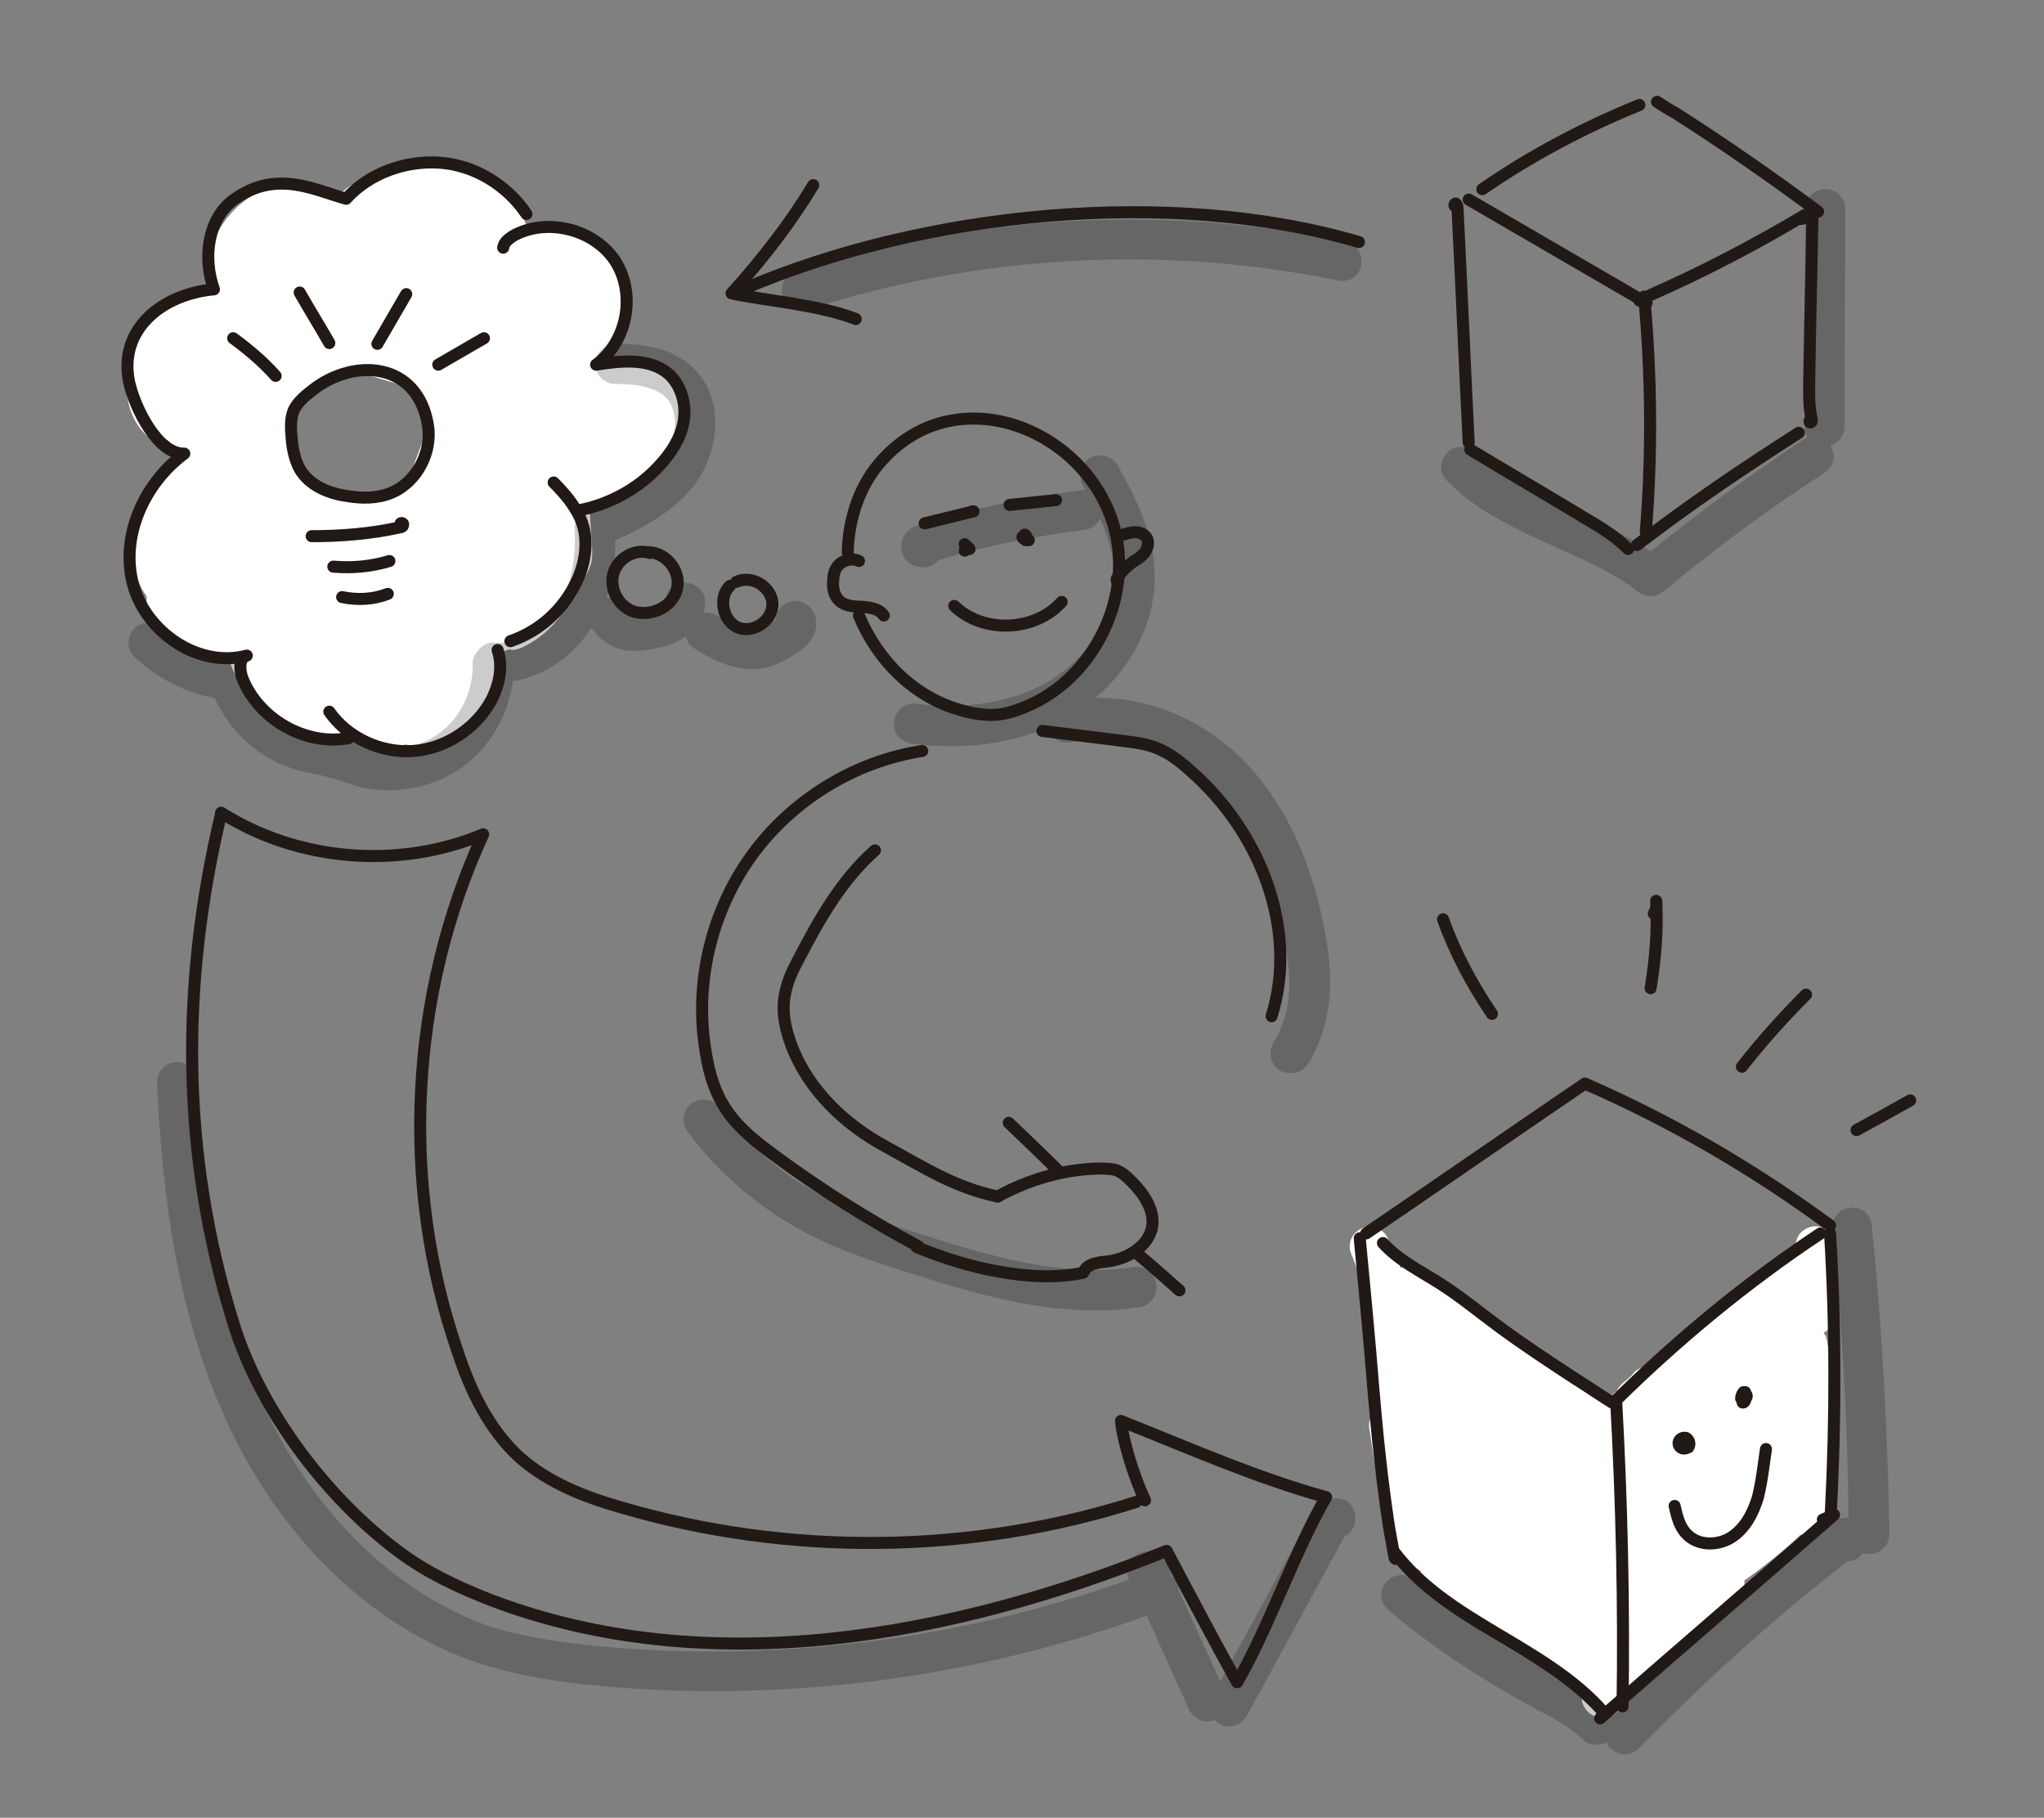 <?xml version="1.0" encoding="utf-8"?>
<!-- Generator: Adobe Illustrator 21.0.0, SVG Export Plug-In . SVG Version: 6.00 Build 0)  -->
<svg version="1.1" xmlns="http://www.w3.org/2000/svg" xmlns:xlink="http://www.w3.org/1999/xlink" x="0px" y="0px"
	 viewBox="0 0 255.1 226.8" style="enable-background:new 0 0 255.1 226.8;" xml:space="preserve">
<rect x="0" y="0" width="255.1" height="226.8" fill="#808080" stroke="none"/>
<style type="text/css">
	.st0{fill:#FBC600;}
	.st1{fill:#FFFFFF;}
	.st2{opacity:0.2;}
	.st3{fill:none;stroke:#211915;stroke-width:1.5;stroke-linecap:round;stroke-linejoin:round;stroke-miterlimit:10;}
</style>
<g id="Capa_3">
</g>
<g id="Capa_5">
	<g>
		<path class="st1" d="M85,48.9c-0.8-1.6-2.2-2.7-3.9-3.1c-0.6-0.3-1.3-0.6-2.1-0.7c-1-0.2-2-0.2-2.9-0.1c-0.2,0-0.3,0-0.5,0
			c0.7-0.8,1.2-1.8,1.5-2.8c0,0,0,0,0.1-0.1c0.5-0.8,1-1.8,1.3-2.9c0.4-1.6,0.2-3.1-0.6-4.3c-0.1-0.2-0.3-0.4-0.4-0.6
			c0.2-0.8-0.1-1.7-0.7-2.3c-3-2.8-7.1-4.2-11.1-3.9c-1-2.5-2.9-4.5-5.3-5.6c-1.7-1-3.6-1.6-5.6-1.8c-0.6-0.1-1.2-0.1-2,0
			c-0.7-0.6-1.6-0.8-2.4-0.5c-0.9,0.3-1.8,0.7-2.7,1.2c-1.7,0.5-3.1,1.2-4.3,2c-0.4,0.3-0.7,0.6-1.1,0.8c-1.2-0.3-2.3-0.5-3.5-0.7
			c-0.4-0.3-0.8-0.5-1.2-0.5c-0.5-0.1-1-0.1-1.6,0c-0.6,0-1.1,0.1-1.5,0.2c0,0-0.1,0-0.1,0c-2.8,0.7-5.4,2.6-7,5.4
			c-1.3,2.3-1.8,5.1-1.6,8c0,0-0.1,0-0.1,0c-0.9,0.2-1.7,0.6-2.5,1c-0.1,0-0.2-0.1-0.3-0.1c-2-0.4-4.2,0.5-5.5,2.4
			c-0.9,1.3-1.3,2.9-1.3,4.8c0,0.2,0,0.3,0.1,0.5c-0.2,0.8-0.4,1.6-0.4,2.5c-0.1,2.8,0.9,5.3,2.7,6.8c0.5,0.4,1,0.6,1.6,0.6
			c0.3,0,0.6-0.1,0.8-0.2c0.7,0.8,1.5,1.4,2.4,1.9c-0.7,0.6-1.4,1.2-2,1.9c-0.8,0.5-1.5,1.2-1.8,1.7c-1.6,2-2.4,4.6-2.5,7.1
			c0,0.2-0.1,0.4-0.1,0.5c-0.3,1.5-0.2,3,0.3,4.3c0.3,0.8,0.6,1.4,1.1,2.1c0,0.2,0,0.4,0,0.6c0.3,2.6,2.2,5.1,5,6.1
			c1.4,0.6,2.9,0.7,4.2,0.7c0.4,0,0.7,0,1,0c0.5,2.3,1.9,4.6,4.1,6.3c2.4,1.9,5.2,2.8,7.7,3.7c0.3,0.1,0.5,0.1,0.8,0.1
			c1,0,2-0.6,2.3-1.6c0.5,0.7,1.1,1.2,1.9,1.7c1.1,0.6,2.4,1,3.9,1c0,0,0,0,0.1,0c0.4,0,0.8,0,1.3-0.1c0,0,0.1,0,0.1,0
			c0.4,0.1,0.8,0.2,1.2,0.2c0.3,0,0.6,0,0.8-0.1c0.2,0.1,0.5,0.1,0.7,0.1c0.2,0,0.4,0,0.6-0.1c3.1-0.8,5.8-3.4,7.2-6.9
			c0.6-1.4,0.9-2.8,1.1-4.2c0.3-0.2,0.5-0.4,0.6-0.6c0,0,0,0,0.1-0.1c0.1,0,0.2-0.1,0.3-0.1c0.1,0,0.2,0,0.3-0.1
			c0.1,0,0.2,0.1,0.3,0.1c0.3,0,0.7-0.1,1-0.2c2.3-1,4.2-2.7,5.6-4.8c0.4-0.5,0.8-1,1.2-1.5c0.4-0.6,0.5-1.3,0.4-1.9
			c0.7-0.4,1.2-1.1,1.5-1.9c0.4-0.9,0.3-1.8,0.3-2.4l-0.3-4.7c0-0.2,0-0.3-0.1-0.5c0.4-0.2,0.8-0.4,1-0.8c0.2,0.1,0.5,0.1,0.8,0.1
			c0.3,0,0.6-0.1,0.9-0.2c0.8-0.3,1.5-0.7,2.2-1.2c0.2,0,0.3,0.1,0.5,0.1c0.6,0,1.1-0.2,1.6-0.6c2.3-1.9,4-4.4,4.9-7.3c0,0,0,0,0,0
			C85.7,52.1,85.7,50.4,85,48.9z M37.2,59.1c0.2-0.6,0.2-1.2-0.1-1.8c-0.7-1.5-1.1-3-1.3-4.7c0.6-0.4,1-1.1,1.1-1.8
			c2.3-1.9,4.7-3.5,7.4-4.9c0.8,0.7,1.8,1,2.3,1.1l4.7,1.4c0,0.1,0,0.3,0.1,0.4c0.4,1.5,1.3,2.6,2,3.7c0.1,0.2,0.2,0.3,0.3,0.5
			c-0.1,0.2-0.3,0.4-0.4,0.6L50.9,60c-0.1,0.2-0.1,0.4-0.1,0.7c-0.9,0.5-1.8,0.9-2.8,1.2c-0.5-0.1-1-0.1-1.4,0.1l-5.4-0.3
			c-0.1,0-0.2,0-0.3,0c-0.4-0.3-0.9-0.4-1.4-0.5c-0.6-0.4-1.1-0.9-1.6-1.5C37.7,59.4,37.5,59.2,37.2,59.1z"/>
		<path class="st1" d="M229.1,158.6c0-0.4,0-0.8,0-1.2c0-0.2,0-0.4-0.1-0.5c0.1-0.5,0.1-1,0.1-1.5c-0.1-1.4-1.2-2.4-2.6-2.4
			c-1.3,0.1-2.3,1-2.4,2.3c-0.6,0.2-1.1,0.5-1.4,1c-2.1,3.2-5.4,5.6-8.8,8.1c-2,1.5-4.1,3-6,4.7c-0.4,0.3-0.6,0.7-0.7,1.2
			c-0.2,0.1-0.3,0.3-0.5,0.4c-0.9-0.4-2.1-0.2-2.8,0.6c-0.4,0.5-0.9,0.9-1.4,1.3c-0.3,0.3-0.6,0.6-0.7,1c-0.6,0.3-1,0.9-1.2,1.6
			c-5.2-3.4-10.4-7.1-15.4-10.8l-0.2-0.2c-1.5-1.1-3-2.2-4.7-3.1c-0.2-0.1-0.4-0.2-0.6-0.3c-0.7-0.3-1.7-0.8-1.8-1.2
			c-0.5-1.2-1.9-1.8-3.1-1.4c-0.2-0.6-0.5-1.3-0.9-1.9c-0.2-0.6-0.4-1.2-0.7-1.8c-0.6-1.3-2.1-1.8-3.3-1.2c-1.3,0.6-1.8,2.1-1.2,3.3
			c1,2.2,1.3,4.9,1.5,7.6c0.1,0.8,0.2,1.6,0.2,2.4c0.4,3.1,1,6.2,1.8,9.1c-0.9,0.5-1.5,1.5-1.3,2.6l1.8,11.8
			c0.1,0.7,0.2,1.6,0.7,2.4c0.2,0.5,0.6,0.9,0.9,1.3c0.3,0.8,1.1,1.4,1.9,1.6c0.4,0.2,0.7,0.4,1.1,0.6c0,0.1,0,0.3,0.1,0.5
			c0.4,1.8,1.7,3.3,3.5,4.2c0.9,0.5,1.9,0.8,2.7,1c0.3,0.1,0.6,0.2,0.9,0.3c1.9,0.7,3.7,1.8,5.5,2.9c2.6,1.6,5.2,3.2,6.8,5.5
			c0.2,0.3,0.4,0.5,0.7,0.7c-0.2,0.8-0.1,1.6,0.5,2.3c0.5,0.6,1.2,0.9,1.9,0.9c0.3,0,0.6-0.1,0.9-0.2c0.6-0.2,1.2-0.6,1.6-1.1
			c0.7-0.7,0.9-1.7,0.6-2.5c0.8,0,1.6-0.4,2.1-1.2c0.3-0.5,0.6-0.9,0.9-1.4c0.3,0.1,0.7,0.2,1,0.2c0.6,0,1.2-0.2,1.7-0.6
			c2.9-2.6,5.7-5.3,8.4-8.2c0.5-0.6,0.7-1.4,0.6-2.1c2.4-1.7,4.8-3.6,7-5.7c0,0,0.1,0,0.1,0c0,0,0,0,0,0c1.9,0,3.5-1.4,3.9-3.5
			c0.1-0.7,0.1-1.3,0.1-1.7c0-0.2,0-0.5,0-0.7c0.1-0.4,0-0.8-0.1-1.1c0.1-0.8,0.1-1.6,0.1-2.5c0-1.1-0.1-2.1-0.3-3.2
			c0.2-3.1,0.2-6.3,0.2-9.4c0-0.6-0.2-1.1-0.6-1.5c0-0.4-0.1-0.7-0.2-1.1c-0.1-0.2-0.2-0.3-0.3-0.5c0.1-0.1,0.2-0.1,0.3-0.2
			c1-0.7,1.3-2,0.8-3.1c-0.1-0.2-0.2-0.3-0.3-0.4c0.2-0.9,0.3-1.8,0.4-2.7C229.2,159.8,229.3,159.2,229.1,158.6z"/>
	</g>
</g>
<g id="Capa_4">
	<g class="st2">
		<path d="M37.2,96.1c0.7,0.2,1.4,0.3,2.1,0.5c0.6,0.1,1.1,0.2,1.7,0.4c0.6,0.1,1.1,0.3,1.7,0.5c0.7,0.2,1.5,0.5,2.3,0.7
			c1.2,0.3,2.4,0.4,3.6,0.4c3.5,0,7.1-1.2,9.9-3.5c3-2.5,5-6.2,5.5-10.1c3.8-0.6,7.4-3,9.7-6.5c0-0.1,0.1-0.1,0.1-0.2
			c0.9,1.4,2.4,2.5,4.1,2.8c0.5,0.1,1,0.1,1.4,0.1c0.7,0,1.4-0.1,2.1-0.2c1.1-0.2,2.5-0.5,3.7-1.3c0.2-0.1,0.4-0.2,0.5-0.4
			c0.1,0.7,0.5,1.3,1.2,1.7c1.6,1,4.2,2.5,7.1,2.5c0.5,0,1.1-0.1,1.7-0.2c1.7-0.4,3-1.3,4.1-2c2.4-1.6,2.5-3.7,1.8-5
			c-0.7-1.2-2.2-1.7-3.4-1c-0.8,0.4-1.2,1.2-1.3,2c-0.8,0.5-1.5,1-2.2,1.2c-1.4,0.3-3.3-0.7-5.1-1.7c-0.5-0.3-1.1-0.4-1.7-0.3
			c0.1-0.3,0.2-0.7,0.2-1l0-0.2c0.1-1.4-1-2.5-2.4-2.6c-1.4-0.1-2.6,1-2.6,2.4c0,0.1-0.1,0.3-0.5,0.5c-0.5,0.3-1.3,0.5-1.9,0.6
			c-0.6,0.1-1.2,0.2-1.6,0.1c-0.4-0.1-0.7-0.3-0.9-0.6c-0.5-0.8-1.5-1.2-2.4-1.1c0.7-2.2,1.1-4.6,1.1-7.2c3.4-1.5,7.2-3.5,9.8-6.8
			c3.1-4,4-10.8-0.1-14.7c-2.9-2.8-6.9-3-9.7-3c-1.4,0-2.5,1.2-2.5,2.5c0,1.4,1.1,2.5,2.5,2.5c0,0,0,0,0,0c3,0,5,0.5,6.2,1.6
			c2,1.9,1.4,5.8-0.4,8c-2.2,2.9-6,4.5-9.4,6c-1,0.4-1.5,1.4-1.5,2.4c0.2,2.8-0.1,6.8-2.2,10c-1.8,2.8-4.9,4.5-7.7,4.3
			c-0.7-0.1-1.4,0.2-1.9,0.7S59,82,59,82.7c0.1,3.2-1.3,6.5-3.8,8.5c-2.5,2-6,2.8-9.1,2c-0.6-0.1-1.2-0.4-1.9-0.6
			c-0.7-0.2-1.4-0.5-2.1-0.6c-0.7-0.2-1.4-0.3-2-0.4c-0.6-0.1-1.2-0.2-1.8-0.4c-3.4-0.9-6.4-3.7-7.4-7.1c-0.3-0.9-1.1-1.6-2.1-1.7
			c-3.2-0.4-6.3-1.8-8.6-4c-1-0.9-2.6-0.9-3.5,0.1c-0.9,1-0.9,2.6,0.1,3.5c2.8,2.6,6.2,4.4,10,5.1C28.7,91.4,32.6,94.9,37.2,96.1z"
			/>
		<path d="M194.2,68.3c3.8,1.7,7.3,3.2,10.3,5.6c0.5,0.3,1,0.5,1.5,0.5c0.6,0,1.1-0.2,1.6-0.6c6.4-5.3,13.1-10.3,20.1-14.8
			c1.2-0.8,1.5-2.3,0.7-3.4c1-0.3,1.8-1.2,1.8-2.4l0.1-27.1c0-1.4-1.1-2.5-2.5-2.5c0,0,0,0,0,0c-1.4,0-2.5,1.1-2.5,2.5l-0.1,27.1
			c0,0.5,0.1,1,0.4,1.4c-0.2,0.1-0.4,0.2-0.6,0.3c-6.5,4.3-12.9,9-19,13.9c-3.1-2.1-6.4-3.6-9.7-5c-4.6-2-9-4-12.2-7.3
			c-1-1-2.6-1-3.5,0c-1,1-1,2.6,0,3.5C184.4,63.9,189.4,66.1,194.2,68.3z"/>
		<path d="M167.9,30.1c-22.8-4.6-46.5-3.3-68.6,3.8c-1.3,0.4-2,1.8-1.6,3.1c0.3,1.1,1.3,1.7,2.4,1.7c0.3,0,0.5,0,0.8-0.1
			c21.3-6.8,44.2-8.1,66.1-3.6c1.4,0.3,2.7-0.6,2.9-2C170.1,31.7,169.3,30.4,167.9,30.1z"/>
		<path d="M166.2,187c-1.6,0.4-2.4,1.8-2.7,2.3l-11.2,20.5l-5.2-11.4c0-0.3,0-0.6-0.2-0.8c-0.1-0.4-0.4-0.7-0.7-0.9l-0.1-0.3
			c0-0.4-0.2-0.7-0.4-1.1l-0.4-0.6c-0.7-1.1-2.2-1.4-3.3-0.8c-1.1,0.6-1.6,2-1.1,3.2l0,0c-21.1,7.5-43.9,10.4-66.2,8.3
			c-4-0.4-8.8-1-13.4-2.4C49.7,199,39.3,189.1,33,175.6c-5-10.7-7.6-23.3-8.4-40.7c-0.1-1.4-1.2-2.4-2.6-2.4
			c-1.4,0.1-2.4,1.2-2.4,2.6c0.8,18.1,3.6,31.2,8.8,42.5c6.9,14.8,18.4,25.7,31.6,30c5,1.6,10.1,2.3,14.4,2.7
			c4.9,0.5,9.8,0.7,14.8,0.7c18.3,0,36.7-3.2,53.9-9.4l5.3,11.7c0.4,0.9,1.3,1.5,2.3,1.5c0.3,0,0.6-0.1,0.9-0.2
			c0.2,0.2,0.4,0.4,0.6,0.5c0.4,0.2,0.8,0.3,1.2,0.3c0.9,0,1.7-0.5,2.2-1.3l12.2-22.4c0,0,0,0,0,0c1-0.5,1.5-1.6,1.3-2.8
			C168.9,187.5,167.6,186.7,166.2,187z"/>
		<path d="M130.9,85c-4.4,2.6-10.3,3.6-16.5,2.8c-1.4-0.2-2.6,0.8-2.8,2.2c-0.2,1.4,0.8,2.6,2.2,2.8c1.5,0.2,3.2,0.3,5,0.3
			c3.7,0,7.8-0.6,11.9-2.3c0.4,1.3,1.7,2.1,3,1.8c6-1.5,13.1,1,18.1,6.2c4.3,4.5,7.2,11,8.6,19.1c0.3,1.6,0.6,3.6,0.5,5.6
			c-0.1,2.4-0.8,4.7-2,6.7c-0.7,1.2-0.3,2.7,0.9,3.4c0.4,0.2,0.8,0.3,1.3,0.3c0.9,0,1.7-0.4,2.2-1.2c1.6-2.7,2.5-5.8,2.7-9
			c0.1-2.5-0.2-4.9-0.5-6.7c-1.6-9.1-4.9-16.4-9.9-21.7c-5.1-5.4-12.2-8.4-18.9-8.2c4.6-3.9,7.5-9.6,7.4-15.2c0-5-2.2-9.6-4.6-13.8
			c-0.7-1.2-2.2-1.6-3.4-1c-1.2,0.7-1.6,2.2-1,3.4c0.1,0.2,0.3,0.5,0.4,0.7c-0.3-0.1-0.5-0.1-0.8,0c-6.8,0.9-13.6,2.3-20.1,4.3
			c-1.6,0.5-2.2,1.8-2.1,2.8c0,1.2,0.9,2.2,2,2.4c0.2,0,0.4,0.1,0.6,0.1c0.8,0,1.5-0.3,2-0.9c6-1.8,12.1-3,18.3-3.8
			c0.9-0.1,1.6-0.7,1.9-1.4c1,2.3,1.7,4.7,1.8,7.2C139.1,76.9,135.9,82,130.9,85z"/>
		<path d="M89.8,138.2c-0.8-1.1-2.4-1.3-3.5-0.5c-1.1,0.8-1.3,2.4-0.5,3.5c4.6,6.1,10.6,10.9,17.6,14c3.2,1.4,6.5,2.5,9.7,3.5
			c7.2,2.3,15.3,4.8,23.5,4.8c1.9,0,3.7-0.1,5.6-0.4c1.4-0.2,2.3-1.5,2.1-2.9c-0.2-1.4-1.5-2.3-2.9-2.1c-9,1.4-18.5-1.6-26.8-4.2
			c-3.1-1-6.2-2-9.1-3.3C99.2,147.9,93.8,143.6,89.8,138.2z"/>
		<path d="M233.6,152.9c-0.1-1.4-1.4-2.4-2.7-2.2c-1.4,0.1-2.4,1.4-2.2,2.7c1.2,11.9,1.9,24,2,36c-0.7-0.1-1.4,0.1-2,0.5
			c-9.6,7.4-18.8,15.5-27.3,24.2c-0.1-0.3-0.3-0.5-0.5-0.7c-2.1-2-4.5-3.2-6.8-4.5l-0.9-0.5c-6-3.1-11.6-6.9-16.7-11.3
			c-1.1-0.9-2.6-0.7-3.5,0.3c-0.9,1.1-0.8,2.6,0.3,3.5c5.4,4.6,11.4,8.5,17.6,11.9l0.9,0.5c2.1,1.1,4.2,2.2,5.7,3.7
			c0.5,0.5,1.1,0.7,1.7,0.7c0.4,0,0.9-0.1,1.3-0.3c0.1,0.3,0.3,0.6,0.6,0.8c0.5,0.5,1.1,0.7,1.7,0.7c0.7,0,1.3-0.3,1.8-0.8
			c8.1-8.3,16.8-16.2,26-23.3c0.8,0,1.5-0.4,1.9-1c0.2,0.1,0.5,0.1,0.8,0.1c0,0,0,0,0,0c1.4,0,2.5-1.1,2.5-2.5
			C235.6,178.7,234.9,165.7,233.6,152.9z"/>
	</g>
</g>
<g id="Capa_1">
	<path class="st3" d="M201.7,174.7c0.7,12.7,1,25.5,0.8,38.2"/>
	<path class="st3" d="M201.5,174.9c7.9-7.8,16.5-14.9,25.7-21"/>
	<path class="st3" d="M199.7,214.4c9.7-8.5,19.5-16.9,29.2-25.4c-0.5,0.2-0.9,0.4-1.4,0.6"/>
	<path class="st3" d="M173.9,193.5c6.6,8.9,18.9,11.8,26.2,20.1"/>
	<path class="st3" d="M170.5,153.9c9.1-6.2,18.2-12.5,27.3-18.7c10.8,4.7,21.1,10.7,30.6,17.7"/>
	<path class="st3" d="M91.1,73.1c-1.5,1.4-0.9,4.4,1,5.2c1.9,0.8,4.4-0.9,4.3-3s-2.6-3.6-4.5-2.7"/>
	<path class="st3" d="M205.2,37c0.9,9.8,1,19.6,0.2,29.4"/>
	<path class="st3" d="M206,36.8c6.6-2.9,13.1-6.3,19.3-10c0,0.3-0.3,0.6-0.6,0.5"/>
	<path class="st3" d="M204.3,68c6.5-5,13.3-9.6,20.2-14"/>
	<path class="st3" d="M183.3,24.9c7.4,4.3,14.8,8.6,22.2,12.9c-0.3-0.1-0.6-0.2-0.9-0.3"/>
	<path class="st3" d="M181.6,25.7c-0.2,0,0-0.4,0.1-0.3s0.2,0.3,0.2,0.5c0.5,9.8,0.9,19.5,1.4,29.3"/>
	<path class="st3" d="M185,23.6c6.1-4.2,12.7-7.7,19.6-10.5"/>
	<path class="st3" d="M226.2,26.7c-0.1,6.9-0.3,13.7-0.4,20.6c0,1.6-0.1,3.3,0.3,4.9c0,0.2,0.1,0.4-0.1,0.5
		c-0.2,0.1-0.2-0.3-0.1-0.2"/>
	<path class="st3" d="M169.6,30.2c-23.5-6.9-54.3-3.8-76.9,5.9"/>
	<path class="st3" d="M101.5,23.1c-2.9,4.8-6.4,9.3-10.2,13.5"/>
	<path class="st3" d="M91.7,36.7c4.7,0.9,10.7,1.4,15.1,3.1"/>
	<path class="st3" d="M39.1,48.6c-0.9,0.7-1.9,1.5-2.4,2.5c-0.5,1.1-0.4,2.4-0.3,3.6c0.1,1.3,0.4,2.7,1,3.8c1.2,2.1,3.7,3.1,6,3.4
		c1.8,0.3,3.7,0.3,5.4-0.4c3.2-1.3,5.2-5.1,4.6-8.5C52.1,45.2,44.3,44.6,39.1,48.6z"/>
	<path class="st3" d="M38.9,66.9c3.7,0,7.4-0.3,11-1.1c0.2,0,0.4-0.1,0.4-0.3c0.1-0.2-0.2-0.3-0.3-0.2"/>
	<path class="st3" d="M41.6,70.7c2.3,0.2,4.7,0,7-0.7"/>
	<path class="st3" d="M42.7,74.5c1.9,0.4,3.9,0.3,5.7-0.4"/>
	<path class="st3" d="M41.1,42.8c-1.2-2.1-2.5-4.2-3.7-6.3"/>
	<path class="st3" d="M47.1,42.9c1.2-2.1,2.4-4.1,3.6-6.2"/>
	<path class="st3" d="M54.7,45.5c1.9-1.1,3.8-2.2,5.7-3.3"/>
	<path class="st3" d="M65.7,26.7c-2.4-3.6-6.5-6.1-10.8-6.4s-8.8,1.3-11.7,4.5c-4-1.1-8.7-3.7-14,0.1c-3.3,2.4-3.9,7.3-2.5,11.2
		c-6.5,0.6-11.9,5-10.6,11.5c0.7,3.3,3.6,9.1,6.9,9c-5,3.7-8,10.3-6.4,16.3c1.6,6,8.2,10.5,14.2,8.9c-1,0.3-0.9,1.7-0.6,2.7
		c2,5.2,7.9,8.6,13.3,7.6"/>
	<path class="st3" d="M81.1,69c-1.8-0.6-3.9,0.6-4.5,2.4c-0.6,1.8,0.4,3.9,2,4.7s3.9,0.3,5.1-1.1c0.4-0.5,0.7-1,0.8-1.6
		c0.5-2.1-1.3-4.4-3.5-4.5"/>
	<path class="st3" d="M62.8,30.9c0.1-0.7,0.7-1.1,1.3-1.5c4.2-2.3,10.1-0.8,12.7,3.2c2.6,4.1,1.5,10-2.4,12.9
		c3.2-0.5,6.8-0.9,9.2,1.3c1.5,1.5,2.1,3.8,1.7,5.9c-0.4,2.1-1.6,3.9-3.1,5.5c-2.7,2.9-6.3,4.8-10.1,5.5"/>
	<path class="st3" d="M29.1,42.2c1.9,1.4,3.7,2.9,5.3,4.7"/>
	<path class="st3" d="M107.2,76.8c2.3,5.6,6.9,10.2,12.7,11.8c1.3,0.4,2.6,0.6,3.9,0.6c1.5,0,3-0.5,4.4-1.1
		c7.8-3.3,12.7-12.4,11.2-20.8c-2.4-13.1-19.4-20.7-29.2-10c-2.9,3.1-4.3,7.4-4.4,11.6"/>
	<path class="st3" d="M115.1,93.7c-8.5,1.3-16.4,6.2-21.4,13.2s-7.1,16-5.6,24.5c0.4,2.5,1.1,4.9,2.5,7c1.6,2.4,3.8,4.1,6.1,5.8
		c5.7,4.2,11.7,8,17.9,11.3"/>
	<path class="st3" d="M130.1,91.2c3.2,0.4,6.5,0.8,9.7,1.2c1.4,0.2,2.8,0.3,4.2,0.8c1.7,0.6,3.2,1.7,4.6,3
		c8.6,7.5,13.5,19.7,10.1,30.6"/>
	<path class="st3" d="M109.2,106.1c-4.2,3.7-7,8.7-9.6,13.7c-0.7,1.3-1.3,2.6-1.6,4.1c-0.5,2.2,0,4.5,0.8,6.6
		c2.1,5.5,6.6,9.8,11.8,12.6c5.3,2.9,8.5,5,13.9,6.2"/>
	<path class="st3" d="M124.5,149.3c3.8-2.1,8.2-3.4,12.6-3.5c0.7,0,1.5,0,2.2,0.2c0.8,0.3,1.4,0.9,2,1.5c1.5,1.5,2.8,3.5,2.5,5.5
		c-0.4,2.5-3.1,4.1-5.6,4.4c-1.2,0.1-2.6,0.3-3,1.4c-3.4,0.7-6.9,0.5-10.3-0.1c-3.6-0.6-7.1-1.7-10.5-3.1"/>
	<path class="st3" d="M125.9,140.1c2.1,2,4.2,4,6.3,6.1"/>
	<path class="st3" d="M141.9,156.4c1.8,1.5,3.6,3.1,5.3,4.6"/>
	<path class="st3" d="M120.4,67.9c0.2,0.2,0.4,0.4,0.6,0.6"/>
	<path class="st3" d="M127.6,67c0,0.2,0.3,0.3,0.4,0.2c0.2-0.1,0.1-0.4-0.1-0.5"/>
	<path class="st3" d="M120.4,68.7c0.1-0.1,0.3-0.3,0.4-0.4"/>
	<path class="st3" d="M128.4,67.4c-0.1,0-0.3,0-0.4,0"/>
	<path class="st3" d="M119.1,75.6c3.6,3.5,10.1,3.2,13.4-0.5"/>
	<path class="st3" d="M115.4,65.3c2-0.5,4.1-1,6.1-1.5c-0.1,0-0.2,0-0.4,0.1"/>
	<path class="st3" d="M126,63c1.9-0.2,3.9-0.4,5.8-0.6"/>
	<path class="st3" d="M107.2,70c-1-0.5-2.4,0-2.9,1c-0.2,0.4-0.3,0.9-0.3,1.3c-0.1,0.9,0,1.8,0.6,2.5c0.7,0.8,1.9,0.9,2.9,0.9
		c1,0.1,2.2,0.2,2.8,1.1"/>
	<path class="st3" d="M139.9,66.8c0.6-0.2,1.2-0.4,1.8-0.4c0.6,0,1.3,0.3,1.5,0.9c0.2,0.6,0,1.2-0.4,1.7c-0.4,0.5-0.9,0.8-1.4,1.1
		c-0.7,0.5-1.4,1.2-1.9,1.9c-0.1,0.1-0.2,0.3-0.1,0.5"/>
	<path class="st3" d="M206.8,12.7c0.8,0.5,1.5,1,2.3,1.4c6.1,3.9,12,8,17.8,12.3"/>
	<path class="st3" d="M183.5,56.1c4.8,2.9,9.6,5.7,14.4,8.6c1.9,1.1,3.8,2.3,5.3,3.8"/>
	<path class="st3" d="M172.6,155.1c2,2.2,4.7,3.5,7.2,5.1c2.5,1.6,4.8,3.5,7.1,5.2c3.1,2.3,6.3,4.4,9.5,6.5c1.6,1,3.2,2.1,4.8,3.1"
		/>
	<path class="st3" d="M210.7,180.6c0.3-0.4,0.1-1-0.3-1.2c-0.5-0.1-1,0.3-0.9,0.8c0.1,0.5,0.7,0.7,1.1,0.4"/>
	<path class="st3" d="M217.5,175c0.2,0,0.3-0.2,0.3-0.3"/>
	<path class="st3" d="M217.3,174.5c0-0.3,0.1-0.5,0.3-0.8c0.2,0.1,0.4,0.3,0.4,0.5c0,0.2-0.2,0.4-0.4,0.5c-0.1-0.2-0.3-0.4-0.2-0.6
		c0-0.2,0.2-0.4,0.4-0.4"/>
	<path class="st3" d="M209,187.9c0.3,1.3,0.6,2.6,1.5,3.5c1.4,1.5,3.9,1.5,5.6,0.4c1.7-1.1,2.7-3,3.3-5c0.5-2,0.7-4,1-6"/>
	<path class="st3" d="M169.7,154.5c0.6,6.3,1.2,12.5,1.7,18.8c0.5,5.9,1.1,11.7,2,17.5c0.2,1.1,0.4,2.2,0.6,3.3
		c0,0.2,0.1,0.5,0.3,0.4c0.2,0-0.1-0.4-0.1-0.2"/>
	<path class="st3" d="M69.1,60.2c1.3,1.3,2.5,2.7,3.3,4.4c1.3,2.9,0.6,6.4-1.1,9.2c-1.7,2.9-4.4,5.1-7.6,6.2"/>
	<path class="st3" d="M41.1,88.8c2.3,3.3,6.5,5.2,10.5,4.9s7.8-2.8,9.7-6.3c1-1.9,1.5-4.2,0.8-6.3"/>
	<path class="st3" d="M228.4,153.9c0.7,11.6,0.7,23.2,0.1,34.7"/>
	<path class="st3" d="M180.1,114.7c1.5,4.2,3.6,8.1,6.1,11.8"/>
	<path class="st3" d="M206.4,114c0.3-0.5,0.4-1.1,0.3-1.6c0.2,3.7-0.1,7.3-0.7,10.9"/>
	<path class="st3" d="M217.4,133.1c2.5-3.2,5.2-6.2,8-9"/>
	<path class="st3" d="M231.7,141c2.2-1.2,4.4-2.4,6.7-3.7"/>
	<path class="st3" d="M27.6,101.5c-5.1,21.4-5,42.5,1.5,63.5c3.3,10.8,11.6,21.9,20.8,28.7c3.5,2.6,7.4,4.4,11.5,6
		c27,10.2,57.5,4.6,84.2-6.2c2.9,5.5,5.8,11,8.8,16.4c3.9-6.7,7.2-16.4,11.1-23.1c-8.7-2.4-16.8-6-25.6-9.5c0.3,2.8,1.7,7.1,3,9.9"
		/>
	<path class="st3" d="M141.8,187.4c-20.7,6.6-43.4,6.8-64.2,0.7c-4.6-1.3-9.2-3.1-12.8-6.3c-3.8-3.5-6.1-8.3-7.7-13.2
		c-7.2-20.8-6-44.5,3.2-64.5c-10.5,4.4-23.1,3.4-32.7-2.7"/>
</g>
</svg>
